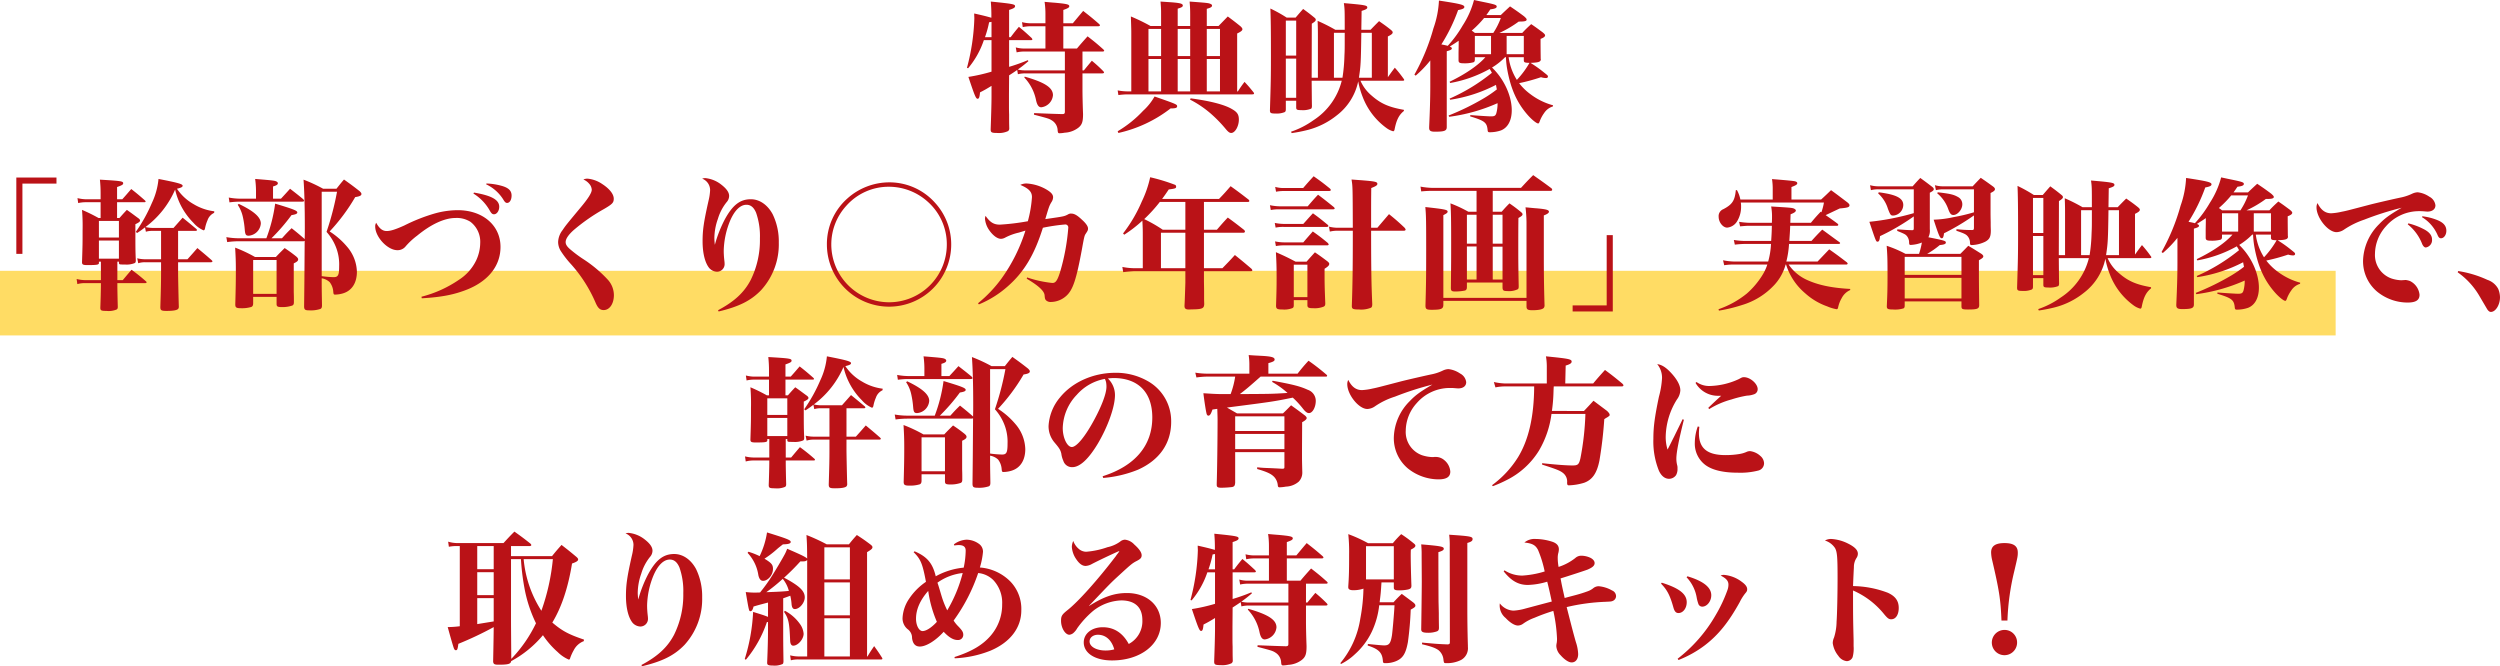 <svg xmlns="http://www.w3.org/2000/svg" width="704.68" height="187.8" viewBox="0 0 704.68 187.8">
  <g id="sec6-txt2" transform="translate(-20 -12914.88)">
    <rect id="長方形_297" data-name="長方形 297" width="658.352" height="18.215" transform="translate(20 12991.215)" fill="#ffdc64"/>
    <path id="パス_297" data-name="パス 297" d="M-54.84-19.6v5.32h-11.2a8.483,8.483,0,0,1-2.08-.24,35.882,35.882,0,0,0,3-2.36l-.16-.28a50.586,50.586,0,0,1-5.28,1.88V-22.8h6.16c.24,0,.4-.08.4-.24,0-.08-.08-.16-.2-.36-1.56-1.44-2.04-1.88-3.6-3.16-1.04,1.24-1.36,1.64-2.32,2.92h-.44v-7.68c1.24-.4,1.68-.64,1.68-1.04,0-.56-.52-.68-6.84-1.32a44.935,44.935,0,0,1,.16,4.56c-1.56-.44-2.36-.64-4.84-1.2,0,.6.04,1.04.04,1.32a60.223,60.223,0,0,1-2.08,14l.32.12a24.326,24.326,0,0,0,4.44-7.92h2.16v8.88a49.039,49.039,0,0,1-6.52,1.48c1.8,5.36,2.12,6.16,2.6,6.16.4,0,.56-.44.68-1.8,1.24-.64,1.68-.88,3.24-1.84v3.04c0,2.04-.12,5.92-.24,9.2,0,.88.24,1.04,1.88,1.04a6.015,6.015,0,0,0,3-.52A.89.89,0,0,0-70.52,2c-.04-1.64-.04-1.8-.04-3.84-.04-1.04-.04-1.92-.04-1.92V-7.44l.04-5.44c1.12-.72,1.48-.96,2.28-1.52l.2,1.2a8.628,8.628,0,0,1,2.04-.24h11.2v10.8c0,.52-.16.68-.76.68-2.76-.08-2.84-.08-7.92-.28l-.04.44C-59.6-.76-59.28-.68-58.48-.16a3.384,3.384,0,0,1,1.6,2.84c.08.64.16.76.56.76a8.912,8.912,0,0,0,1.44-.16,6.851,6.851,0,0,0,3.84-1.4C-50,1.04-49.72.2-49.72-1.96c-.12-3.4-.16-5.4-.16-6.96v-4.52h5.64c.24,0,.44-.12.44-.24a.823.823,0,0,0-.2-.36A38.473,38.473,0,0,0-47.24-17c-.96,1.16-1.28,1.52-2.24,2.72h-.4V-19.6h5.76c.2,0,.36-.12.36-.24,0-.08-.08-.16-.2-.32-1.88-1.68-2.48-2.16-4.48-3.72-1.32,1.48-1.72,1.92-3,3.44h-3.84v-6.28h9.84c.28,0,.48-.08.48-.28q0-.12-.24-.36c-1.88-1.64-2.48-2.12-4.48-3.68C-51-29.48-51-29.48-52.6-27.56h-2.68v-3.76c1.28-.44,1.68-.68,1.68-1.04,0-.52-.64-.68-4.16-1-.6-.04-1.56-.12-2.8-.24a23.093,23.093,0,0,1,.24,3.48v2.56h-4.24a10.111,10.111,0,0,1-2.36-.32l.2,1.4a10.5,10.5,0,0,1,2.16-.24h4.24v6.28h-5.92a8.527,8.527,0,0,1-2.44-.32l.24,1.4a10.293,10.293,0,0,1,2.2-.24Zm-20.68-4.04h-1.84a29.025,29.025,0,0,0,1.16-4.2l.68-.12Zm9.24,11.36a12.979,12.979,0,0,1,3.32,6.44c.32,1.4.76,1.96,1.48,1.96a3.749,3.749,0,0,0,3.28-3.4c0-2.12-2.24-3.6-7.96-5.24Zm60,3.92V-24.68c1.08-.52,1.48-.84,1.48-1.2,0-.24-.16-.48-.6-.88-1.44-1.16-1.92-1.52-3.52-2.72l-2.6,2.68h-3.32v-4.84c1.08-.28,1.48-.52,1.48-.92q0-.3-.48-.48c-.56-.24-.96-.28-5.84-.64.12,1.52.16,2.2.16,3.64v3.24h-3.52v-4.88c1.08-.32,1.44-.52,1.44-.88,0-.52-.68-.72-3.28-.92-.64-.04-1.76-.12-3-.2.12,1.44.16,2.12.16,3.2v3.68h-3a53.821,53.821,0,0,0-5.52-2.68c.12,3.52.12,3.96.12,4.76V-8.36h-1.04a14.72,14.72,0,0,1-2.8-.28l.2,1.32a20.14,20.14,0,0,1,2.68-.2H-2.04c.36,0,.52-.08.52-.24a.65.65,0,0,0-.16-.36C-2.72-9.4-3.04-9.8-4.2-11.04c-.88,1.16-1.12,1.52-1.88,2.68Zm-4.84,0h-3.72v-9.12h3.72Zm0-9.96h-3.72v-7.64h3.72Zm-8.4,9.96h-3.52v-9.12h3.52Zm0-9.96h-3.52v-7.64h3.52Zm-8.2,9.96h-3.56v-9.12h3.56Zm0-9.96h-3.56v-7.64h3.56ZM-39.76,3.36A37.237,37.237,0,0,0-25.04-3.56h.12c1.28,0,1.72-.16,1.72-.6,0-.52-.16-.6-6.36-2.76a16.042,16.042,0,0,1-3.2,4,32.531,32.531,0,0,1-7.2,5.8Zm20.2-9.4a29.024,29.024,0,0,1,6,4.08A37.546,37.546,0,0,1-9.6,2.12c.76.92,1.16,1.24,1.64,1.24C-6.88,3.36-5.8,1.48-5.8-.4c0-1.4-.44-2.12-1.92-2.96C-9.76-4.6-13.92-5.68-19.4-6.4ZM21.4-25.72a48.79,48.79,0,0,0-5-2.52c.08,2.16.08,3.16.08,4.4V-12.2H14.72l.04-15.24c.88-.56,1.12-.8,1.12-1.12,0-.2-.12-.4-.44-.64-1.32-1.08-1.76-1.4-3.12-2.4-.92,1.04-1.2,1.36-2.12,2.44H7.68a40.957,40.957,0,0,0-4.6-2.56c.12,2.72.16,6.2.16,13.24,0,6.32-.04,7.6-.28,15.44,0,.8.24.92,1.6.92a5.856,5.856,0,0,0,2.56-.4c.24-.16.32-.36.32-.84V-5.72h2.92v1.84c0,.68.2.8,1.4.8a6.149,6.149,0,0,0,2.8-.4c.16-.12.24-.36.24-.8-.04-1.24-.04-3.6-.08-7.08H23.2A18.611,18.611,0,0,1,15.24-.24,23.88,23.88,0,0,1,8.92,3l.16.4a40.866,40.866,0,0,0,4.64-.92A21.708,21.708,0,0,0,21.8-1.6a16.167,16.167,0,0,0,6.04-9.6,23.827,23.827,0,0,0,1.28,4.44A19.314,19.314,0,0,0,35.8,1.96a5.673,5.673,0,0,0,1.88.92c.2,0,.32-.16.4-.44.52-2.72,1.24-4.16,2.64-5.28v-.32c-4.28-.76-6.52-1.76-9.08-4a11.414,11.414,0,0,1-3.16-4.2H40.4c.24,0,.4-.08.4-.2a.489.489,0,0,0-.16-.36,33.83,33.83,0,0,0-2.48-3.12c-.88,1.16-1,1.32-1.96,2.68V-23.84c1.04-.52,1.36-.8,1.36-1.16,0-.2-.12-.36-.48-.68-1.4-1.12-1.88-1.44-3.36-2.48-1.04,1.04-1.36,1.36-2.4,2.44h-2.6l.08-5.32c1.24-.4,1.6-.6,1.6-.96,0-.6-.56-.72-6.6-1.24.24,1.84.24,1.84.24,7.52ZM28.04-12.2c.52-3.44.56-4.16.68-12.68h2.96V-12.2ZM21-12.2V-24.88h3.04c0,4.84,0,4.84-.08,6.44a46.756,46.756,0,0,1-.56,6.24ZM10.36-18.44H7.44v-9.88h2.92Zm0,.84V-6.56H7.44V-17.6Zm57.28-7.24a30.4,30.4,0,0,0,5.44-3.2h.28c1.44,0,1.96-.16,1.96-.56,0-.24-.2-.44-.72-.92-1.72-1.28-2.24-1.64-3.96-2.8-1.12,1.04-1.48,1.36-2.6,2.44H63.96c.48-.64.6-.84,1.12-1.6,1.28-.16,1.8-.36,1.8-.8s-.48-.6-3.56-1.24c-.6-.12-1.56-.32-2.84-.6a24.589,24.589,0,0,1-3.2,7.2,32.56,32.56,0,0,1-4.2,5.72c-.72-.2-1-.24-1.8-.4A48.321,48.321,0,0,0,56-31.28c1.32-.24,1.76-.48,1.76-.88,0-.6-1.12-.88-7.16-1.8a27.183,27.183,0,0,1-1.56,7.84,58.344,58.344,0,0,1-5.36,13.04l.36.28a31.623,31.623,0,0,0,4.12-4.28v6.92c0,3.92-.12,7.36-.32,11.84v.24c0,.8.4,1.08,1.6,1.08,2.72,0,3.36-.24,3.36-1.32V-19.68c1.04-.28,1.44-.48,1.44-.8,0-.2-.2-.36-.6-.52,1.2-.76,1.6-1,2.52-1.64v1.04l-.04,2.28v2.2c0,.64.32.84,1.4.84a9.563,9.563,0,0,0,2.8-.28c.28-.12.36-.28.4-.68V-18h2.96c-1.92,2.24-5.64,4.8-10.08,6.92l.16.36a35.4,35.4,0,0,0,11.12-3.96,7.642,7.642,0,0,1,.64,1.08A52,52,0,0,1,53.6-6.32l.16.32a41.3,41.3,0,0,0,12.92-4.2c.08.52.12.72.24,1.28a34.18,34.18,0,0,1-3.56,2.44A70.8,70.8,0,0,1,53.32-1.56l.16.36A49.125,49.125,0,0,0,67.12-5.04a10.26,10.26,0,0,1-.36,2.88c-.24.68-.52.84-1.52.84-.64,0-3.8-.2-5.8-.36l-.04.36C63.48-.08,64.12.4,64.32,2.56c.04.48.16.6.6.6a9.686,9.686,0,0,0,3.16-.52c1.92-.76,3.04-2.8,3.04-5.68,0-4.12-2.24-8.88-5.56-12.04A18.7,18.7,0,0,0,69.24-18h.24a25.335,25.335,0,0,0,.4,3.64c1,5.4,2.76,9.28,5.76,12.68C76.8-.36,78.12.68,78.56.68c.16,0,.28-.16.4-.48a9.483,9.483,0,0,1,1.28-2.44,4.522,4.522,0,0,1,2.48-1.88l.04-.32A18.53,18.53,0,0,1,76.4-7.56a15.761,15.761,0,0,1-3.2-3.12,51.132,51.132,0,0,0,6.16-1.68,4.923,4.923,0,0,0,1.44.24c.28,0,.52-.16.52-.4,0-.32-.04-.32-1.44-1.44A36.055,36.055,0,0,0,76.4-16.4c2.28-.08,2.92-.28,2.92-1.04a.414.414,0,0,1-.04-.16c-.04-3.44-.04-3.8-.04-4.52v-1.04c.88-.32,1.28-.64,1.28-1,0-.2-.2-.44-.68-.84-1.36-1-1.76-1.32-3.24-2.32-1.12,1.04-1.48,1.36-2.52,2.48ZM74.52-18v.8c0,.68.2.76,1.6.8a25.188,25.188,0,0,1-3.56,4.8A15.9,15.9,0,0,1,70.24-18ZM68.04-29.04a20.7,20.7,0,0,1-2.12,4.2h-5.2a9.565,9.565,0,0,0-.88-.64,28.885,28.885,0,0,0,3.48-3.56ZM69.68-24h4.84v5.16H69.68Zm-4.4,5.16H60.72V-24h4.56ZM-339.08,15.92H-350.4V37.44h1.72V17.64h9.6Zm17.16,23.72h.44v.44c.12.36.16.36,1.68.36a6.076,6.076,0,0,0,2.76-.4c.24-.12.32-.32.32-.76-.12-2.96-.12-2.96-.12-10.2,1-.48,1.32-.72,1.32-1.04,0-.2-.16-.44-.64-.76-1.36-1-1.76-1.32-3.08-2.24-.92.96-1.2,1.28-2.08,2.28H-322V22.88h7.72c.2,0,.32-.08.32-.2,0-.08-.04-.16-.2-.32-1.64-1.44-2.16-1.88-3.84-3.2-1.08,1.24-1.4,1.64-2.52,2.88H-322V18.6c1.36-.48,1.72-.68,1.72-1.04,0-.6-.48-.68-6.56-1.04a35.453,35.453,0,0,1,.2,4.04v1.48H-331a10.41,10.41,0,0,1-2.16-.32l.2,1.4a9.622,9.622,0,0,1,1.96-.24h4.36v4.44h-.6a45.368,45.368,0,0,0-4.64-2.28,57.271,57.271,0,0,1,.16,5.88c0,3.72,0,3.84-.16,8.84,0,.68.24.84,1.48.84,2.64,0,3.16-.08,3.28-.48v-.48h.56v5.2h-4.48a10.4,10.4,0,0,1-2.36-.32l.2,1.44a8.009,8.009,0,0,1,2.16-.28h4.48v.72c0,1.08-.08,4.24-.16,6.2,0,.8.24.92,1.76.92a5.816,5.816,0,0,0,2.84-.4c.24-.16.32-.36.32-.76-.04-1.32-.12-4.72-.12-6.08v-.6h7.88c.2,0,.36-.08.36-.2a.415.415,0,0,0-.2-.32,51.156,51.156,0,0,0-4.04-3.24c-1.08,1.24-1.4,1.64-2.48,2.92h-1.52Zm-5.2-6.8V28.16h5.64v4.68Zm5.64.84V38.8h-5.64V33.68Zm16.68-2.72h4.88c.28,0,.44-.08.44-.24a.583.583,0,0,0-.2-.32c-1.68-1.4-2.2-1.84-3.84-3.16l-2.56,2.88h-6.08a9.668,9.668,0,0,1-1.84-.24,25.961,25.961,0,0,0,8.36-10.56,19.381,19.381,0,0,0,5.2,9.4,7.891,7.891,0,0,0,2.8,2.08c.24,0,.36-.2.44-.6a10.565,10.565,0,0,1,.68-2.2,3.565,3.565,0,0,1,1.88-2.12l.04-.44a14.7,14.7,0,0,1-5.8-2,13.773,13.773,0,0,1-4.72-4.36c1.16-.28,1.6-.48,1.6-.84,0-.48-1.24-.84-6.8-1.92a20.162,20.162,0,0,1-1.88,6.8,43.7,43.7,0,0,1-4.52,8.12l.36.32a26.724,26.724,0,0,0,2.24-1.6l.24,1.24a5.766,5.766,0,0,1,1.72-.24h2.56v8H-314a9.427,9.427,0,0,1-2.32-.28l.28,1.4a6.039,6.039,0,0,1,2-.28h4.44v2.8c0,2.68-.04,4.72-.2,9.8v.04c0,.92.28,1.08,1.76,1.08,1.92,0,2.96-.2,3.28-.6a1.058,1.058,0,0,0,.16-.72c-.08-2.68-.2-8.36-.2-9.6V39.8h9.24c.28,0,.44-.12.44-.24s-.08-.2-.24-.36c-1.72-1.52-2.28-1.96-4-3.4-1.36,1.56-1.36,1.56-2.8,3.16h-2.64Zm26.76-9.08V18.44c.96-.28,1.36-.52,1.36-.92a.538.538,0,0,0-.2-.36c-.52-.36-.76-.4-6.2-.84a26.517,26.517,0,0,1,.24,3.24v2.32h-4.24a17.488,17.488,0,0,1-3.44-.32l.2,1.36a24.151,24.151,0,0,1,3.24-.2h17.2c.4,0,.6-.08.6-.28a1.136,1.136,0,0,0-.24-.4c-1.6-1.32-2.12-1.72-3.72-2.96-1.08,1.2-1.44,1.6-2.56,2.8Zm-.44,11.16a53,53,0,0,0,5.64-6.52c1.24-.2,1.64-.4,1.64-.76,0-.52-1.2-.96-6.24-2.48a43.947,43.947,0,0,1-2.48,9.76h-7.84a20.391,20.391,0,0,1-3.44-.32l.24,1.4a24.157,24.157,0,0,1,3.36-.24h18.04a.719.719,0,0,0,.44-.12c-.08,11.68-.08,11.68-.16,18.4,0,1,.24,1.2,1.44,1.2a8.584,8.584,0,0,0,3.16-.4c.32-.16.44-.44.44-1-.08-4.88-.08-4.92-.08-6.64v-1a4.4,4.4,0,0,1,2.24,1.08,4.942,4.942,0,0,1,1,2.48c.08.96.12,1.04.6,1.04a8.165,8.165,0,0,0,2.2-.36c2.48-.76,3.88-2.96,3.88-6.08a11.275,11.275,0,0,0-2.72-7,21.641,21.641,0,0,0-4.96-4.36,53.163,53.163,0,0,0,7.2-9.68c1.28-.2,1.76-.44,1.76-.88,0-.24-.16-.44-.52-.8-1.84-1.44-2.44-1.88-4.4-3.28-.92,1.08-1.2,1.44-2.12,2.6h-3.76a43.349,43.349,0,0,0-5.52-2.56c.24,3.48.36,7.64.36,13.44,0,1.64,0,1.64-.04,3.36l-.08-.12c-1.52-1.32-2-1.72-3.6-3-1.24,1.2-1.6,1.6-2.72,2.84Zm14.16-13.12H-260a80.1,80.1,0,0,1-2.96,11.32,14.218,14.218,0,0,1,2.84,4.8,13.276,13.276,0,0,1,.72,4.84c0,2.56-.28,3.12-1.56,3.12a28.86,28.86,0,0,1-3.36-.28ZM-288,23.6a9.824,9.824,0,0,1,1.44,3.36,25.128,25.128,0,0,1,.56,3.76c.12,1.32.32,1.6,1.12,1.6a3.728,3.728,0,0,0,3.4-3.44c0-1.76-1.92-3.48-6.2-5.52Zm4.36,25.96h6.6v1.96c0,.76.24.92,1.56.92A8.516,8.516,0,0,0-272.6,52c.32-.16.44-.4.44-.96,0-1.52,0-1.52-.04-2.88V40.12c.92-.44,1.24-.72,1.24-1.12,0-.28-.16-.48-.56-.84-1.32-1.04-1.76-1.36-3.24-2.36-1.04,1.04-1.4,1.36-2.48,2.52h-5.88a39.8,39.8,0,0,0-5.6-2.64c.16,2.76.2,3.96.2,6.4,0,3-.04,5.24-.16,9.6,0,.88.28,1.08,1.6,1.08a9.231,9.231,0,0,0,2.92-.36c.36-.16.52-.44.52-1.08Zm0-10.4h6.6v9.56h-6.6Zm47.52,10.8c5.64-.32,9.24-1.04,12.92-2.52,5.96-2.44,9.28-6.72,9.28-11.96,0-6.08-5-10.36-12.08-10.36a24.559,24.559,0,0,0-6.56.96,49.811,49.811,0,0,0-8.48,3.36C-243.52,30.56-244.92,31-246,31c-1.2,0-2.08-.72-2.96-2.32a1.78,1.78,0,0,0-.28,1.04c0,2.96,3.48,6.68,6.24,6.68a2.865,2.865,0,0,0,2.2-.92,20.5,20.5,0,0,1,3.36-3.16c4-3.28,7.76-5,10.88-5a7.211,7.211,0,0,1,4.16,1.08,7.07,7.07,0,0,1,2.76,5.96,11.819,11.819,0,0,1-1.16,4.96,13.409,13.409,0,0,1-4.8,5.4,33.211,33.211,0,0,1-10.6,4.8Zm14.56-29.52a13.251,13.251,0,0,1,4.68,4.92c.4.68.68.92,1.12.92.8,0,1.48-.96,1.48-2.12,0-1.96-2.16-3.16-7.12-4Zm3.6-2.6a11.41,11.41,0,0,1,4.92,4.44c.36.6.64.8.96.8.76,0,1.28-.88,1.28-2.08,0-1.36-.84-2.2-2.88-2.76a18.182,18.182,0,0,0-4.2-.64Zm27.4-1.36a4.309,4.309,0,0,1,1.6,1.16,2.752,2.752,0,0,1,.76,1.72c0,.88-1.04,2.52-3.2,5.08-4.12,4.96-4.12,4.96-5.04,6.32a5.817,5.817,0,0,0-1.24,3.32,4.916,4.916,0,0,0,.68,2.44,27.471,27.471,0,0,0,3,3.88,39.6,39.6,0,0,1,6.84,10.72c.68,1.6,1.28,2.16,2.32,2.16,1.68,0,2.88-1.8,2.88-4.24a6.523,6.523,0,0,0-1.64-4.24,35.861,35.861,0,0,0-6.8-5.76,35.276,35.276,0,0,1-3.92-2.92c-.88-.76-1.24-1.36-1.24-2,0-.92.8-2.08,2.28-3.4a53,53,0,0,1,8.52-5.92c2.4-1.4,2.76-1.8,2.76-2.92,0-1.28-1.2-2.8-3.24-4.12a8.737,8.737,0,0,0-4.12-1.52A2.681,2.681,0,0,0-190.56,16.48Zm38.12,37.2c5.84-1.4,9.12-3.08,11.96-6a19.139,19.139,0,0,0,5-13.4,17.541,17.541,0,0,0-1.72-8c-1.44-2.68-3.72-4.24-6.16-4.24-3.04,0-5.16,1.64-7.4,5.8a35.9,35.9,0,0,0-2.72,6.96h-.04c-.08-.92-.12-1.32-.12-1.84a16.527,16.527,0,0,1,1-5.4,13.75,13.75,0,0,1,2.44-4.68,2.669,2.669,0,0,0,.72-1.76c0-1-.68-2-2.16-3.16a8.676,8.676,0,0,0-4.6-1.88,2.72,2.72,0,0,0-.84.16,3.457,3.457,0,0,1,2.24,3.24,15.147,15.147,0,0,1-.44,2.96c-1.36,6.04-1.68,8.28-1.68,11.44,0,3.36.68,6.08,1.88,7.56a3.092,3.092,0,0,0,2.16,1.04,2.158,2.158,0,0,0,2.16-2.36c0-.28-.04-.56-.12-1.28-.08-.84-.12-1.56-.12-2.28A23.359,23.359,0,0,1-149.16,28c1.24-2.84,2.84-4.4,4.56-4.4,1.2,0,2.08.72,2.72,2.24a19.983,19.983,0,0,1,1.08,7.24,25.34,25.34,0,0,1-2.6,11.72c-1.84,3.52-4.6,6.08-9.2,8.52Zm48.04-36.4a17.723,17.723,0,0,0-11.72,4.52,17.159,17.159,0,0,0-5.8,13A17.541,17.541,0,0,0-104.4,52.32,17.515,17.515,0,0,0-86.88,34.8,17.33,17.33,0,0,0-91.4,23.08,17.236,17.236,0,0,0-104.4,17.28Zm0,1.24a16.355,16.355,0,0,1,10.88,4.2,16,16,0,0,1,5.4,12.08A16.269,16.269,0,0,1-104.4,51.08,16.32,16.32,0,0,1-120.68,34.8a16.115,16.115,0,0,1,4.2-10.88A15.942,15.942,0,0,1-104.4,18.52Zm25.32,33.16A28.488,28.488,0,0,0-71,46.64c4.64-4.04,7.56-8.92,9.96-16.56a52.819,52.819,0,0,1,6.2-.92.837.837,0,0,1,.96.92,60.219,60.219,0,0,1-2.36,12.64c-.76,2.32-1.24,2.92-2.12,2.92a31.973,31.973,0,0,1-7.12-1.56l-.12.36c3.32,1.96,4.92,3.44,5.04,4.64.08.92.12,1.12.4,1.44A1.851,1.851,0,0,0-58.8,51a6.6,6.6,0,0,0,4.4-1.76c1.84-1.68,2.8-4.64,4.36-13.08.64-3.56.72-3.88,1.08-4.4.56-.84.64-1,.64-1.48,0-.6-.56-1.44-1.72-2.48-1.36-1.28-2.16-1.72-3.04-1.72a1.471,1.471,0,0,0-.88.24c-1.08.56-1.08.56-6.4,1.32,1-3.36,1.08-3.68,1.72-4.76a2.639,2.639,0,0,0,.48-1.4c0-.76-.56-1.4-1.84-2.16a12.564,12.564,0,0,0-5.6-1.72,3.84,3.84,0,0,0-1.8.4c2.36,1,3.28,1.92,3.28,3.44a33.935,33.935,0,0,1-1.16,6.8,65.375,65.375,0,0,1-7.88.96c-1.72,0-2.76-.64-4.04-2.48a2.729,2.729,0,0,0-.16.8,6.5,6.5,0,0,0,1.08,3.08c1.04,1.56,2.36,2.6,3.44,2.6a2.683,2.683,0,0,0,1.2-.36,15.733,15.733,0,0,1,3.84-1.4c.64-.2.8-.24,1.84-.56a47.2,47.2,0,0,1-6.72,13.48,37.137,37.137,0,0,1-6.64,7ZM-15.64,22.8h12.4c.24,0,.4-.12.4-.28a.823.823,0,0,0-.2-.36c-2.12-1.64-2.8-2.16-5.08-3.8-1.36,1.56-1.8,2.08-3.28,3.6H-27.44c.8-1.08,1.04-1.44,1.88-2.68,1.88-.24,2.08-.32,2.08-.8a.623.623,0,0,0-.24-.48,52.765,52.765,0,0,0-7.08-2.16,30.329,30.329,0,0,1-2.36,6.84,40.48,40.48,0,0,1-5.28,9l.32.36A35.333,35.333,0,0,0-33,28.08c.12,2.28.12,2.6.12,4.68v8.72h-2.28a17.641,17.641,0,0,1-3.48-.36l.24,1.48c.72-.12,2.76-.28,3.24-.28h14.28V45.6c-.16,4.92-.16,4.92-.24,6.4v.16c0,.68.36.96,1.2.96h.16c.72-.04,1.2-.04,1.36-.04,2.36-.08,2.8-.32,2.84-1.52-.04-1.16-.04-1.16-.04-2.56,0-1.6,0-1.6-.04-3.72V42.32h13.2c.28,0,.44-.08.44-.24,0-.12-.08-.24-.24-.44-1.96-1.68-2.6-2.2-4.68-3.88-1.48,1.64-1.96,2.12-3.52,3.72h-5.2v-10h11.2a.387.387,0,0,0,.36-.36,1.163,1.163,0,0,0-.2-.4c-2-1.56-2.6-2.04-4.64-3.52-1.36,1.44-1.76,1.92-3.08,3.44h-3.64Zm-5.24,0v7.84h-6.36a40.214,40.214,0,0,0-5.24-3,42.13,42.13,0,0,0,4.4-4.84Zm0,8.68v10h-6.88v-10Zm52.36-1.4V26.92c0-4.32,0-4.32.04-8.04,1.24-.48,1.72-.76,1.72-1.16,0-.68-.68-.76-7.28-1.24.32,1.96.32,1.96.36,13.6H22.2a10.047,10.047,0,0,1-2.6-.32l.24,1.4a9.277,9.277,0,0,1,2.36-.24h4.12v1.2c0,9.28-.08,14.28-.28,20,0,.84.32,1,2.08,1a7.212,7.212,0,0,0,3.36-.52c.24-.2.32-.44.32-1.04-.24-5.48-.32-9.92-.32-20.64h9.2c.32,0,.52-.12.52-.32,0-.12-.08-.24-.24-.48a58.147,58.147,0,0,0-4.44-3.88c-1.44,1.68-1.88,2.2-3.28,3.84ZM4.68,19.92A11.614,11.614,0,0,1,7,19.72H19.64c.28,0,.48-.12.48-.28,0-.12-.08-.24-.28-.44-1.92-1.56-2.52-2-4.56-3.44-1.28,1.4-1.68,1.84-2.96,3.32H7a8.636,8.636,0,0,1-2.56-.32ZM3.2,25.08a11.822,11.822,0,0,1,2.44-.2H20.72q.48,0,.48-.24c0-.12-.08-.24-.24-.4-1.88-1.52-2.48-2-4.44-3.48-1.32,1.4-1.68,1.84-2.92,3.28H5.88a15.156,15.156,0,0,1-2.92-.32Zm1.36,4.96a9.971,9.971,0,0,1,2.36-.2H19c.28,0,.44-.12.44-.24a.541.541,0,0,0-.2-.36c-1.76-1.44-2.28-1.88-4.16-3.24-1.2,1.28-1.56,1.72-2.72,3H7a14.124,14.124,0,0,1-2.68-.28Zm.08,5.2A11.515,11.515,0,0,1,7,35.04H19.08c.28,0,.44-.12.44-.28,0-.04-.12-.2-.2-.36-1.8-1.48-2.36-1.92-4.28-3.28-1.16,1.32-1.52,1.72-2.68,3.08H7a12.545,12.545,0,0,1-2.6-.28ZM9.68,50.48h3.84v1.48c.04.64.36.8,1.72.8a6.715,6.715,0,0,0,2.84-.44c.36-.16.48-.4.48-.92-.2-5.16-.2-5.56-.2-9.76,1-.64,1.32-.96,1.32-1.4,0-.16-.12-.36-.44-.64-1.48-1.12-1.96-1.48-3.6-2.6-1.04,1.16-1.36,1.48-2.36,2.64H10.2c-2.36-1.24-3.12-1.6-5.56-2.68.16,2.84.2,4.32.2,7.12,0,2.88-.04,4.24-.16,8.04.04.84.36,1,1.84,1a6.283,6.283,0,0,0,2.8-.4c.28-.16.36-.36.36-.84Zm0-10h3.84v9.16H9.68Zm58.84,5.04v1.44c.04.8.28.96,1.32.96a5.6,5.6,0,0,0,3-.52c.2-.2.24-.36.24-.84-.12-6.4-.12-7.08-.12-11.6,0-1.64,0-4.44.04-7.64.88-.48,1.16-.72,1.16-1.04,0-.2-.12-.36-.4-.6-1.36-1.12-1.8-1.44-3.28-2.48-1,1-1.28,1.32-2.2,2.36H65.76V19.68H82.12c.2,0,.4-.12.4-.28a.683.683,0,0,0-.2-.44c-2.24-1.68-2.96-2.16-5.16-3.72-1.56,1.56-2,2.04-3.44,3.6H48.96a20.251,20.251,0,0,1-3.56-.36l.2,1.36a28.239,28.239,0,0,1,3.36-.16H61.2v5.88H58.88a36.534,36.534,0,0,0-5.04-2.36c.16,2.36.2,4.52.2,11.08,0,4.52,0,5.84-.08,12.76,0,.8.24,1,1.16,1A13.311,13.311,0,0,0,58,47.76c.36-.2.48-.44.48-1V45.52Zm0-.84H65.76V35.4h2.76Zm0-10.12H65.76V26.4h2.76ZM61.2,44.68H58.48V35.36H61.2Zm0-10.12H58.48V26.4H61.2ZM51.84,50.68H75.28v1.56c0,.88.36,1.08,1.64,1.08,1.84,0,2.96-.24,3.28-.72a1.189,1.189,0,0,0,.16-.76c-.16-5.68-.2-8.32-.2-15.12V26.6c.96-.36,1.44-.68,1.44-1.04,0-.52-.8-.72-3.44-.96-.72-.04-1.76-.16-3.16-.28a38.918,38.918,0,0,1,.28,4.2V49.84H51.84V26.52c.96-.48,1.2-.68,1.2-1,0-.52-.84-.68-6.28-1.28.2,2.28.24,3.28.24,11.96,0,7.72-.04,10.2-.2,15.72V52c0,1,.28,1.2,1.72,1.2,2.68,0,3.28-.24,3.32-1.32Zm36.44,3H99.6V32.16H97.88v19.8h-9.6Zm56.16-24.16c-.04,1.76-.08,2.64-.2,4.28H136.8a20.637,20.637,0,0,1-3.08-.28l.28,1.32a26.229,26.229,0,0,1,2.8-.2h7.4a22.567,22.567,0,0,1-.8,4.96h-9.48a17.013,17.013,0,0,1-3.24-.36l.32,1.4a18.227,18.227,0,0,1,2.92-.2h9.24a13.194,13.194,0,0,1-1.52,3.2,22.9,22.9,0,0,1-4.28,5,26.1,26.1,0,0,1-7.96,4.4l.12.4a43.546,43.546,0,0,0,6.44-1.56,20.362,20.362,0,0,0,9.32-5.84,13.814,13.814,0,0,0,3.04-5.6h.12a17.359,17.359,0,0,0,5.36,8.08,18.354,18.354,0,0,0,6.24,3.72,12,12,0,0,0,2.64.8c.24,0,.36-.16.44-.52a8.45,8.45,0,0,1,1-2.6,4.923,4.923,0,0,1,2.4-2.28v-.32c-5.2-.28-9.08-1.08-12.4-2.64a12.446,12.446,0,0,1-4.96-4.24h16.32a.309.309,0,0,0,.32-.28c0-.08-.08-.16-.2-.32-2.2-1.68-2.88-2.2-5-3.68-1.56,1.64-1.56,1.64-3.28,3.44h-8.8a27.021,27.021,0,0,0,.76-4.96h14c.24,0,.4-.12.4-.24,0-.08-.08-.16-.16-.24-1.84-1.32-3.44-2.52-4.88-3.56-1.36,1.36-1.76,1.8-3.04,3.2h-6.24c.12-1.8.2-2.76.24-4.28h13.24c.16,0,.32-.12.32-.24a.413.413,0,0,0-.16-.32c-1-.76-2.12-1.56-3.4-2.44l3.96-1.88c2.28-.2,2.76-.36,2.76-.92,0-.2-.16-.44-.6-.8-1.96-1.48-2.56-1.96-4.6-3.44-1.16,1.12-1.52,1.48-2.8,2.64h-8.36V18.6c1.28-.48,1.64-.72,1.64-1.08,0-.32-.36-.52-1-.6-1.16-.16-3.6-.36-6.12-.56a18.291,18.291,0,0,1,.2,3v2.76h-9.12a8.869,8.869,0,0,0-.96-2.64h-.32c-.28,2.96-1,4.04-3.52,5.36A2.1,2.1,0,0,0,129.44,27c0,1.52,1.2,3.04,2.4,3.04a3.661,3.661,0,0,0,2.76-1.72A7.769,7.769,0,0,0,135.76,24a5.111,5.111,0,0,0-.08-1.04h23.44a16.477,16.477,0,0,1-.72,2.76l-.2-.16c-1.24,1.32-1.6,1.72-2.76,3.12h-5.8c.04-1.28.04-1.4.08-2.4,1.04-.4,1.48-.72,1.48-1.08,0-.2-.24-.4-.6-.56-.6-.2-1-.24-6.36-.56a15.106,15.106,0,0,1,.24,3.04c0,.28,0,.6-.04,1.56H138a20.583,20.583,0,0,1-2.8-.28l.28,1.28c1.92-.16,2.04-.16,2.52-.16Zm56.96-3.8a51.558,51.558,0,0,1-5.72,1.36,29.357,29.357,0,0,1-5.64.72c1.44,4.44,1.76,5.24,2.28,5.24.36,0,.52-.36.64-1.4a64.428,64.428,0,0,0,8.44-5.04v3.44c0,.56-.12.68-.52.68h-.12a38.85,38.85,0,0,1-4.28-.24l-.04.44c2.24.76,2.68,1,3.12,1.48a2.79,2.79,0,0,1,.72,2c.04.44.12.56.48.56a9.3,9.3,0,0,0,3.92-1c1.16-.68,1.48-1.4,1.48-3.16-.04-1.24-.04-1.36-.04-2.28-.04-1.84-.04-2.24-.04-2.92V20.28c.92-.44,1.24-.72,1.24-1.08,0-.24-.16-.48-.6-.8-1.44-1.04-1.88-1.36-3.4-2.4-.96,1-1.28,1.32-2.28,2.4H192.6a7.885,7.885,0,0,1-2.2-.32l.28,1.4a8.4,8.4,0,0,1,1.92-.24h8.8ZM188.96,20.2c.84-.44,1.12-.68,1.12-1,0-.2-.12-.4-.44-.64-1.44-1.12-1.88-1.44-3.36-2.52-.96,1-1.24,1.32-2.16,2.36h-9.64a8.955,8.955,0,0,1-2.36-.32l.24,1.4a8.206,8.206,0,0,1,2.12-.24h9.96v6.72a70.448,70.448,0,0,1-12.52,2.44c1.88,5.6,1.88,5.6,2.32,5.6.4,0,.6-.44.68-1.56a61.147,61.147,0,0,0,9.52-5.56v3.28c0,.48-.08.6-.44.6h-.16c-1.4-.04-1.84-.08-4.04-.24l-.04.44c2.16.88,2.36,1,2.76,1.48a2.881,2.881,0,0,1,.6,1.88c.04.48.12.6.44.6a9.569,9.569,0,0,0,3.16-.68,20.784,20.784,0,0,1-.8,3.2h-3.8a33.28,33.28,0,0,0-5.32-2.28c.2,2.6.24,4,.24,8.36,0,3.68-.04,5.2-.2,8.68,0,.76.28.92,1.8.92a7.867,7.867,0,0,0,2.92-.32c.24-.16.32-.36.32-.8V50.84h16v1.44c.04.72.24.84,1.88.84,2.56,0,3.12-.2,3.12-1.24-.08-5.72-.08-8.72-.08-9V39.24c1-.56,1.24-.8,1.24-1.12,0-.2-.16-.4-.52-.68-1.6-1-2.08-1.32-3.72-2.28-1.04,1.08-1.04,1.08-2.24,2.28H188.2a23.68,23.68,0,0,0,3.56-2.48c1.28-.12,1.72-.32,1.72-.72,0-.48-.52-.6-4.92-1.48a4.052,4.052,0,0,0,.4-2.28V20.2Zm8.92,23.16h-16V38.28h16Zm0,.84V50h-16V44.2ZM174.4,20.4a9.543,9.543,0,0,1,2.76,4.36c.68,1.72.8,1.88,1.48,1.88a3.043,3.043,0,0,0,2.84-2.96c0-1.96-1.96-2.96-6.92-3.6Zm16.64-.04a10.128,10.128,0,0,1,3.12,4.48c.48,1.28.8,1.64,1.44,1.64,1.2,0,2.52-1.56,2.52-3a2.283,2.283,0,0,0-1.24-2.08c-1.2-.68-2.2-.92-5.68-1.32ZM232,24.28a48.789,48.789,0,0,0-5-2.52c.08,2.16.08,3.16.08,4.4V37.8h-1.76l.04-15.24c.88-.56,1.12-.8,1.12-1.12,0-.2-.12-.4-.44-.64-1.32-1.08-1.76-1.4-3.12-2.4-.92,1.04-1.2,1.36-2.12,2.44h-2.52a40.957,40.957,0,0,0-4.6-2.56c.12,2.72.16,6.2.16,13.24,0,6.32-.04,7.6-.28,15.44,0,.8.24.92,1.6.92a5.856,5.856,0,0,0,2.56-.4c.24-.16.32-.36.32-.84V44.28h2.92v1.84c0,.68.2.8,1.4.8a6.149,6.149,0,0,0,2.8-.4c.16-.12.24-.36.24-.8-.04-1.24-.04-3.6-.08-7.08h8.48a18.611,18.611,0,0,1-7.96,11.12A23.88,23.88,0,0,1,219.52,53l.16.4a40.866,40.866,0,0,0,4.64-.92,21.709,21.709,0,0,0,8.08-4.08,16.167,16.167,0,0,0,6.04-9.6,23.828,23.828,0,0,0,1.28,4.44,19.314,19.314,0,0,0,6.68,8.72,5.672,5.672,0,0,0,1.88.92c.2,0,.32-.16.4-.44.52-2.72,1.24-4.16,2.64-5.28v-.32c-4.28-.76-6.52-1.76-9.08-4a11.414,11.414,0,0,1-3.16-4.2H251c.24,0,.4-.08.4-.2a.489.489,0,0,0-.16-.36,33.831,33.831,0,0,0-2.48-3.12c-.88,1.16-1,1.32-1.96,2.68V26.16c1.04-.52,1.36-.8,1.36-1.16,0-.2-.12-.36-.48-.68-1.4-1.12-1.88-1.44-3.36-2.48-1.04,1.04-1.36,1.36-2.4,2.44h-2.6l.08-5.32c1.24-.4,1.6-.6,1.6-.96,0-.6-.56-.72-6.6-1.24.24,1.84.24,1.84.24,7.52Zm6.64,13.52c.52-3.44.56-4.16.68-12.68h2.96V37.8Zm-7.04,0V25.12h3.04c0,4.84,0,4.84-.08,6.44A46.756,46.756,0,0,1,234,37.8Zm-10.64-6.24h-2.92V21.68h2.92Zm0,.84V43.44h-2.92V32.4Zm57.28-7.24a30.4,30.4,0,0,0,5.44-3.2h.28c1.44,0,1.96-.16,1.96-.56,0-.24-.2-.44-.72-.92-1.72-1.28-2.24-1.64-3.96-2.8-1.12,1.04-1.48,1.36-2.6,2.44h-4.08c.48-.64.6-.84,1.12-1.6,1.28-.16,1.8-.36,1.8-.8s-.48-.6-3.56-1.24c-.6-.12-1.56-.32-2.84-.6a24.589,24.589,0,0,1-3.2,7.2,32.559,32.559,0,0,1-4.2,5.72c-.72-.2-1-.24-1.8-.4a48.321,48.321,0,0,0,4.72-9.68c1.32-.24,1.76-.48,1.76-.88,0-.6-1.12-.88-7.16-1.8a27.183,27.183,0,0,1-1.56,7.84,58.344,58.344,0,0,1-5.36,13.04l.36.28a31.622,31.622,0,0,0,4.12-4.28v6.92c0,3.92-.12,7.36-.32,11.84v.24c0,.8.4,1.08,1.6,1.08,2.72,0,3.36-.24,3.36-1.32V30.32c1.04-.28,1.44-.48,1.44-.8,0-.2-.2-.36-.6-.52,1.2-.76,1.6-1,2.52-1.64V28.4l-.04,2.28v2.2c0,.64.32.84,1.4.84a9.564,9.564,0,0,0,2.8-.28c.28-.12.36-.28.4-.68V32h2.96c-1.92,2.24-5.64,4.8-10.08,6.92l.16.36a35.4,35.4,0,0,0,11.12-3.96,7.639,7.639,0,0,1,.64,1.08,52,52,0,0,1-11.92,7.28l.16.32a41.3,41.3,0,0,0,12.92-4.2c.08.52.12.72.24,1.28a34.187,34.187,0,0,1-3.56,2.44,70.8,70.8,0,0,1-10.04,4.92l.16.36a49.125,49.125,0,0,0,13.64-3.84,10.262,10.262,0,0,1-.36,2.88c-.24.68-.52.84-1.52.84-.64,0-3.8-.2-5.8-.36l-.04.36c4.08,1.24,4.72,1.72,4.92,3.88.04.48.16.6.6.6a9.686,9.686,0,0,0,3.16-.52c1.92-.76,3.04-2.8,3.04-5.68,0-4.12-2.24-8.88-5.56-12.04A18.7,18.7,0,0,0,279.84,32h.24a25.329,25.329,0,0,0,.4,3.64c1,5.4,2.76,9.28,5.76,12.68,1.16,1.32,2.48,2.36,2.92,2.36.16,0,.28-.16.4-.48a9.484,9.484,0,0,1,1.28-2.44,4.522,4.522,0,0,1,2.48-1.88l.04-.32A18.53,18.53,0,0,1,287,42.44a15.761,15.761,0,0,1-3.2-3.12,51.133,51.133,0,0,0,6.16-1.68,4.923,4.923,0,0,0,1.44.24c.28,0,.52-.16.52-.4,0-.32-.04-.32-1.44-1.44A36.051,36.051,0,0,0,287,33.6c2.28-.08,2.92-.28,2.92-1.04a.414.414,0,0,1-.04-.16c-.04-3.44-.04-3.8-.04-4.52V26.84c.88-.32,1.28-.64,1.28-1,0-.2-.2-.44-.68-.84-1.36-1-1.76-1.32-3.24-2.32-1.12,1.04-1.48,1.36-2.52,2.48ZM285.12,32v.8c0,.68.2.76,1.6.8a25.188,25.188,0,0,1-3.56,4.8,15.9,15.9,0,0,1-2.32-6.4Zm-6.48-11.04a20.706,20.706,0,0,1-2.12,4.2h-5.2a9.562,9.562,0,0,0-.88-.64,28.885,28.885,0,0,0,3.48-3.56ZM280.28,26h4.84v5.16h-4.84Zm-4.4,5.16h-4.56V26h4.56Zm45.96,13.72a10.133,10.133,0,0,1-2.8-.52,7.005,7.005,0,0,1-4.6-6.96,11.711,11.711,0,0,1,3.12-7.76,12.334,12.334,0,0,1,9.36-4.24c.48,0,.64,0,1.2.04.48.04.88.08,1.12.08,1.36,0,2.24-.68,2.24-1.76a3.152,3.152,0,0,0-1.72-2.44,7.3,7.3,0,0,0-3.28-1.24,4.09,4.09,0,0,0-1.56.4,13.837,13.837,0,0,1-3.44,1.12c-2.44.52-7.44,1.68-8.76,2.04-6.4,1.68-6.4,1.68-7.64,1.92a16.81,16.81,0,0,1-2.96.44c-1.68,0-2.92-.92-3.88-2.88a2.56,2.56,0,0,0-.28,1.2c0,2.96,3.24,7,5.64,7a3.955,3.955,0,0,0,2.12-.72,23.692,23.692,0,0,1,5.68-2.8,85.382,85.382,0,0,1,10.56-3.36c-3.44,2-4.8,3-6.36,4.64a15.094,15.094,0,0,0-4.52,10.2,11.2,11.2,0,0,0,3.96,8.8,13.61,13.61,0,0,0,8.6,3.08c2.32,0,3.36-.68,3.36-2.2a4.841,4.841,0,0,0-2.72-3.88,6.117,6.117,0,0,0-1.16-.28Zm1.84-15.76a13.11,13.11,0,0,1,4.04,5.48c.28.68.68,1.04,1.04,1.04a2.093,2.093,0,0,0,1.76-2.28c0-1.12-.76-2.08-2.32-2.88a19.076,19.076,0,0,0-4.36-1.64Zm4-2.04a11.006,11.006,0,0,1,4.4,5.04c.28.68.56.92.96.92.84,0,1.52-.96,1.52-2.12,0-1.36-.8-2.32-2.64-3.04a16.368,16.368,0,0,0-4.12-1.04Zm10.08,15.56A21.242,21.242,0,0,1,344,49.52c2,3.4,2,3.4,2.12,3.6.36.48.64.68,1,.68,1.32,0,2.56-2,2.56-4.12a6.318,6.318,0,0,0-.52-2.4,5.369,5.369,0,0,0-3.04-2.52,30.619,30.619,0,0,0-8.24-2.48Zm-471.28,47h.44v.44c.12.36.16.36,1.68.36a6.076,6.076,0,0,0,2.76-.4c.24-.12.32-.32.32-.76-.12-2.96-.12-2.96-.12-10.2,1-.48,1.32-.72,1.32-1.04,0-.2-.16-.44-.64-.76-1.36-1-1.76-1.32-3.08-2.24-.92.96-1.2,1.28-2.08,2.28h-.68V72.88h7.72c.2,0,.32-.08.32-.2,0-.08-.04-.16-.2-.32-1.64-1.44-2.16-1.88-3.84-3.2-1.08,1.24-1.4,1.64-2.52,2.88h-1.48V68.6c1.36-.48,1.72-.68,1.72-1.04,0-.6-.48-.68-6.56-1.04a35.452,35.452,0,0,1,.2,4.04v1.48h-4.36a10.41,10.41,0,0,1-2.16-.32l.2,1.4a9.622,9.622,0,0,1,1.96-.24h4.36v4.44h-.6a45.372,45.372,0,0,0-4.64-2.28,57.277,57.277,0,0,1,.16,5.88c0,3.72,0,3.84-.16,8.84,0,.68.24.84,1.48.84,2.64,0,3.16-.08,3.28-.48v-.48h.56v5.2h-4.48a10.4,10.4,0,0,1-2.36-.32l.2,1.44a8.01,8.01,0,0,1,2.16-.28h4.48v.72c0,1.08-.08,4.24-.16,6.2,0,.8.24.92,1.76.92a5.817,5.817,0,0,0,2.84-.4c.24-.16.32-.36.32-.76-.04-1.32-.12-4.72-.12-6.08v-.6h7.88c.2,0,.36-.08.36-.2a.415.415,0,0,0-.2-.32,51.153,51.153,0,0,0-4.04-3.24c-1.08,1.24-1.4,1.64-2.48,2.92h-1.52Zm-5.2-6.8V78.16h5.64v4.68Zm5.64.84V88.8h-5.64V83.68Zm16.68-2.72h4.88c.28,0,.44-.08.44-.24a.583.583,0,0,0-.2-.32c-1.68-1.4-2.2-1.84-3.84-3.16l-2.56,2.88h-6.08a9.667,9.667,0,0,1-1.84-.24,25.961,25.961,0,0,0,8.36-10.56,19.381,19.381,0,0,0,5.2,9.4,7.891,7.891,0,0,0,2.8,2.08c.24,0,.36-.2.44-.6a10.566,10.566,0,0,1,.68-2.2,3.565,3.565,0,0,1,1.88-2.12l.04-.44a14.7,14.7,0,0,1-5.8-2,13.772,13.772,0,0,1-4.72-4.36c1.16-.28,1.6-.48,1.6-.84,0-.48-1.24-.84-6.8-1.92a20.163,20.163,0,0,1-1.88,6.8,43.7,43.7,0,0,1-4.52,8.12l.36.32a26.723,26.723,0,0,0,2.24-1.6l.24,1.24a5.766,5.766,0,0,1,1.72-.24h2.56v8h-4.4a9.427,9.427,0,0,1-2.32-.28l.28,1.4a6.039,6.039,0,0,1,2-.28h4.44v2.8c0,2.68-.04,4.72-.2,9.8v.04c0,.92.28,1.08,1.76,1.08,1.92,0,2.96-.2,3.28-.6a1.058,1.058,0,0,0,.16-.72c-.08-2.68-.2-8.36-.2-9.6V89.8h9.24c.28,0,.44-.12.44-.24s-.08-.2-.24-.36c-1.72-1.52-2.28-1.96-4-3.4-1.36,1.56-1.36,1.56-2.8,3.16h-2.64Zm26.76-9.08V68.44c.96-.28,1.36-.52,1.36-.92a.539.539,0,0,0-.2-.36c-.52-.36-.76-.4-6.2-.84a26.513,26.513,0,0,1,.24,3.24v2.32h-4.24a17.487,17.487,0,0,1-3.44-.32l.2,1.36a24.151,24.151,0,0,1,3.24-.2h17.2c.4,0,.6-.08.6-.28a1.136,1.136,0,0,0-.24-.4c-1.6-1.32-2.12-1.72-3.72-2.96-1.08,1.2-1.44,1.6-2.56,2.8Zm-.44,11.16a53,53,0,0,0,5.64-6.52c1.24-.2,1.64-.4,1.64-.76,0-.52-1.2-.96-6.24-2.48a43.945,43.945,0,0,1-2.48,9.76h-7.84a20.392,20.392,0,0,1-3.44-.32l.24,1.4a24.158,24.158,0,0,1,3.36-.24h18.04a.719.719,0,0,0,.44-.12c-.08,11.68-.08,11.68-.16,18.4,0,1,.24,1.2,1.44,1.2a8.584,8.584,0,0,0,3.16-.4c.32-.16.44-.44.44-1-.08-4.88-.08-4.92-.08-6.64v-1a4.4,4.4,0,0,1,2.24,1.08,4.942,4.942,0,0,1,1,2.48c.08.96.12,1.04.6,1.04a8.165,8.165,0,0,0,2.2-.36C-67.4,97.8-66,95.6-66,92.48a11.275,11.275,0,0,0-2.72-7,21.641,21.641,0,0,0-4.96-4.36,53.163,53.163,0,0,0,7.2-9.68c1.28-.2,1.76-.44,1.76-.88,0-.24-.16-.44-.52-.8-1.84-1.44-2.44-1.88-4.4-3.28-.92,1.08-1.2,1.44-2.12,2.6h-3.76a43.347,43.347,0,0,0-5.52-2.56c.24,3.48.36,7.64.36,13.44,0,1.64,0,1.64-.04,3.36l-.08-.12c-1.52-1.32-2-1.72-3.6-3-1.24,1.2-1.6,1.6-2.72,2.84Zm14.16-13.12h4.32a80.1,80.1,0,0,1-2.96,11.32,14.218,14.218,0,0,1,2.84,4.8A13.275,13.275,0,0,1-71,90.88c0,2.56-.28,3.12-1.56,3.12a28.86,28.86,0,0,1-3.36-.28ZM-99.6,73.6a9.825,9.825,0,0,1,1.44,3.36,25.129,25.129,0,0,1,.56,3.76c.12,1.32.32,1.6,1.12,1.6a3.728,3.728,0,0,0,3.4-3.44c0-1.76-1.92-3.48-6.2-5.52Zm4.36,25.96h6.6v1.96c0,.76.24.92,1.56.92A8.516,8.516,0,0,0-84.2,102c.32-.16.44-.4.44-.96,0-1.52,0-1.52-.04-2.88V90.12c.92-.44,1.24-.72,1.24-1.12,0-.28-.16-.48-.56-.84-1.32-1.04-1.76-1.36-3.24-2.36-1.04,1.04-1.4,1.36-2.48,2.52h-5.88a39.8,39.8,0,0,0-5.6-2.64c.16,2.76.2,3.96.2,6.4,0,3-.04,5.24-.16,9.6,0,.88.28,1.08,1.6,1.08a9.231,9.231,0,0,0,2.92-.36c.36-.16.52-.44.52-1.08Zm0-10.4h6.6v9.56h-6.6Zm51.2,11.44a33.262,33.262,0,0,0,9.8-2.32c6.08-2.72,9.36-7.44,9.36-13.48a12.931,12.931,0,0,0-6.64-11.52,18.031,18.031,0,0,0-9.08-2.32c-6.2,0-12.08,2.6-15.6,6.92a13.7,13.7,0,0,0-3.24,8.04,7.053,7.053,0,0,0,1.64,4.64c1.4,1.64,1.72,2.16,1.96,3.2a6.984,6.984,0,0,0,.56,2,2.552,2.552,0,0,0,2.52,1.8c2.16,0,4.64-2.32,7.28-6.76,2.84-4.84,4.76-10.32,4.76-13.56a6.493,6.493,0,0,0-2-4.68,15.774,15.774,0,0,1,1.6-.12c6.96,0,10.92,4.04,10.92,11.12,0,7.92-4.88,13.68-14,16.56Zm.48-27.92a4.8,4.8,0,0,1,.32.88,6.743,6.743,0,0,1,.12,1.32c0,1.84-1.24,5.2-3.36,9.16-2.56,4.8-5.04,7.84-6.4,7.84-1.32,0-2.56-2.6-2.56-5.32a14,14,0,0,1,3.96-9.4A13.823,13.823,0,0,1-43.56,72.68Zm34.4,8.08C3.88,79.08,3.88,79.08,9.4,77.96a25.4,25.4,0,0,1,2.84,3.08c.72.92,1.2,1.28,1.72,1.28,1,0,1.92-1.64,1.92-3.48a3.3,3.3,0,0,0-2.24-3.08c-2.08-.96-4.04-1.48-9.92-2.56l-.16.32a24.451,24.451,0,0,1,4.36,3.12c-4.4.28-4.96.28-13.44.32,1.92-1.48,2.44-1.92,5.84-4.92H18.8a.273.273,0,0,0,.28-.28c0-.08-.08-.2-.24-.32a62.379,62.379,0,0,0-5-3.88,47.46,47.46,0,0,0-3.08,3.64H2.52V68.24c1.32-.36,1.76-.6,1.76-1,0-.68-.92-.92-4.08-1.08-.72-.04-1.8-.08-3.24-.2a17.268,17.268,0,0,1,.2,2.56V71.2h-12.2a20.457,20.457,0,0,1-3.04-.28l.32,1.36a22.8,22.8,0,0,1,2.72-.24h8.2a24.18,24.18,0,0,1-1.28,4.92H-10.6c-1.52,0-2.76-.08-5.2-.24.28,2.32.68,4.88.88,5.68.08.4.28.64.52.64.44,0,.72-.44,1.16-1.72l1.36-.2c.04,1.24.08,2.32.08,3,0,5.24-.12,14.68-.24,18.08v.32c0,.64.28.84,1.32.84a27.433,27.433,0,0,0,3.04-.2c.6-.16.76-.36.84-1.2V93.32H7.04v4.24c0,.36-.12.44-.6.44H6.28c-1.36-.08-1.36-.08-3-.16-2.24-.08-2.24-.08-3.92-.24v.48c2.76.8,3.96,1.36,4.8,2.24a3.988,3.988,0,0,1,1,2.2c.04.6.16.72.56.72a12.183,12.183,0,0,0,1.76-.2,5.809,5.809,0,0,0,3.6-1.4,3.628,3.628,0,0,0,1-2.68C12,95.76,12,95.32,12,95.08v-2.6l.04-7.6c.8-.4,1.28-.84,1.28-1.16,0-.2-.12-.36-.44-.68-1.68-1.28-2.24-1.68-3.96-2.92-.96,1-1.28,1.32-2.28,2.28H-6.32Zm2.32,6.6V83.24H7.04v4.12Zm13.88.84v4.28H-6.84V88.2Zm18-15.24a2.561,2.561,0,0,0-.28,1.2c0,2.96,3.24,7,5.64,7a3.955,3.955,0,0,0,2.12-.72,21.187,21.187,0,0,1,5.68-2.76,85.535,85.535,0,0,1,10.56-3.4c-3.44,2-4.8,3-6.36,4.64a15,15,0,0,0-4.52,10.24,11.121,11.121,0,0,0,3.96,8.76,13.931,13.931,0,0,0,8.6,3.08c2.28,0,3.36-.68,3.36-2.2a4.6,4.6,0,0,0-1.72-3.24,3.678,3.678,0,0,0-2.28-.88h-.48a3.693,3.693,0,0,1-.6.04,10.68,10.68,0,0,1-2.88-.52,6.954,6.954,0,0,1-4.6-6.92,11.732,11.732,0,0,1,3.12-7.8,12.334,12.334,0,0,1,9.36-4.24c.48,0,.64,0,1.2.04.48.04.88.08,1.12.08,1.4,0,2.24-.68,2.24-1.76a3.152,3.152,0,0,0-1.72-2.44,7.3,7.3,0,0,0-3.28-1.24,4.09,4.09,0,0,0-1.56.4,13.287,13.287,0,0,1-3.44,1.12c-2.4.52-7.44,1.68-8.76,2.04-6.44,1.68-6.44,1.68-7.64,1.92a16.809,16.809,0,0,1-2.96.44C27.24,75.84,26,74.92,25.04,72.96Zm61.16,1,.12-5.04c1.24-.36,1.68-.68,1.68-1.12,0-.68-.8-.84-7.24-1.48A17.218,17.218,0,0,1,81,69.48v4.48H69a17.012,17.012,0,0,1-2.92-.4l.44,1.52A12.73,12.73,0,0,1,69,74.8h8.44c-.04,8.52-1.56,15.12-4.6,20.04a28.246,28.246,0,0,1-7.28,7.8l.24.28a37.118,37.118,0,0,0,3.96-1.76,22.43,22.43,0,0,0,9.04-8.28,27.185,27.185,0,0,0,3.52-10.32h9.56a77.506,77.506,0,0,1-1.4,12.48c-.4,1.76-.72,2.04-2.2,2.04-1.76,0-4.52-.2-8.6-.64v.4c4.12,1.32,5,1.68,5.84,2.32a3.063,3.063,0,0,1,1.2,2.8c.04.6.12.72.52.72a16.239,16.239,0,0,0,4.28-.72c2.32-.84,3.6-2.68,4.32-6.28A115.4,115.4,0,0,0,97.2,84.04a6.011,6.011,0,0,1,.68-.44,3.054,3.054,0,0,0,.6-.4.428.428,0,0,0,.24-.36c0-.28-.16-.56-.72-1.12l-3.84-2.88c-1.16,1.28-1.52,1.64-2.68,2.88H82.44a45.757,45.757,0,0,0,.44-5.12c.04-1.2.04-1.2.08-1.8h19.16c.28,0,.48-.12.48-.28s-.08-.28-.32-.52c-2.08-1.72-2.72-2.24-4.88-3.84-1.44,1.6-1.92,2.12-3.32,3.8Zm33.08,10.08c-.44.92-.44.92-2.44,5-.6,1.16-.8,1.64-1.8,3.56a11.8,11.8,0,0,1-.52-3.8,20.422,20.422,0,0,1,3.16-10.32,4.716,4.716,0,0,0,.96-2.56c0-1.28-.72-2.76-2.2-4.48-1.64-1.88-2.96-2.76-4.32-2.92a6.008,6.008,0,0,1,1.36,3.92,24.75,24.75,0,0,1-.88,5.28c-1.2,5.76-1.56,8.48-1.56,11.88a22.09,22.09,0,0,0,1.56,8.96c.68,1.48,1.68,2.28,2.88,2.28a2.428,2.428,0,0,0,1.96-1.04,3.551,3.551,0,0,0,.4-1.88,3.264,3.264,0,0,0-.04-.72,7.484,7.484,0,0,1-.28-2.04c0-1.72.68-5.24,2.12-10.96Zm3.64-10.24a7.272,7.272,0,0,0,6.52,3.64h.72c-.52.44-2.84,2.6-3.64,3.4l.24.36a23.52,23.52,0,0,1,6.28-2.72,31.214,31.214,0,0,1,4.36-1.08,6.484,6.484,0,0,0,2.16-.44,1.494,1.494,0,0,0,.88-1.4c0-1.52-2.12-3.36-3.84-3.36-.48,0-.56.04-1.44.52a20.6,20.6,0,0,1-8.2,1.96,6.189,6.189,0,0,1-3.76-1.12Zm.64,12.28a13.852,13.852,0,0,0-.84,4.6,7.488,7.488,0,0,0,3,6.28c1.96,1.44,5.04,2.16,9.16,2.16a20.321,20.321,0,0,0,5.72-.6,2.12,2.12,0,0,0,1.64-2.08,2.816,2.816,0,0,0-1.04-2.04,5.257,5.257,0,0,0-2.88-1.36,2.419,2.419,0,0,0-.88.16,8.219,8.219,0,0,1-2.32.68,23.649,23.649,0,0,1-3.72.28c-5.2,0-7.52-1.92-7.52-6.2A16.832,16.832,0,0,1,124,86.2Zm-334.52,36.56V119.8h5.28c.24,0,.44-.12.44-.28,0-.12-.08-.24-.28-.44-1.92-1.52-2.52-1.96-4.48-3.36-1.36,1.36-1.76,1.8-3.08,3.24h-12.8a9.3,9.3,0,0,1-2.8-.4l.2,1.44a11.248,11.248,0,0,1,2.52-.2h.56v22.6a29.558,29.558,0,0,1-3.4.24c.76,2.8,1.56,5.56,1.76,6.04.16.36.32.48.52.48.4,0,.52-.24.72-1.8a95.482,95.482,0,0,0,9.96-4.72c0,.8-.04,4.04-.16,9.72.08.72.36.88,1.52.88,2.72,0,3.44-.2,3.56-1a30.534,30.534,0,0,0,8.96-7.32,24.334,24.334,0,0,0,4.16,4.76,10.131,10.131,0,0,0,3.12,2.12c.2,0,.32-.12.4-.44a12.742,12.742,0,0,1,1-2.2,5.283,5.283,0,0,1,2.84-2.56l.04-.44c-4.28-1.44-6.16-2.44-8.92-4.8,2.56-4.2,4.44-9.72,5.56-16.64,1.28-.44,1.72-.76,1.72-1.16,0-.2-.16-.44-.6-.8-1.72-1.44-2.28-1.88-4.08-3.28-1.2,1.36-1.56,1.76-2.68,3.16Zm0,.84h2.8a65.181,65.181,0,0,0,.96,8,38.19,38.19,0,0,0,3.28,10.08,38.413,38.413,0,0,1-6.96,10.04c-.04-3.96-.08-9.88-.08-11Zm11.8,0a60.325,60.325,0,0,1-3.24,14.56,32.345,32.345,0,0,1-5-14.56Zm-16.68-3.68v6.52h-4.64V119.8Zm0,7.36v6.48h-4.64v-6.48Zm0,7.32v6.56c-3.2.52-3.2.52-4.64.76v-7.32Zm41.8,19.2c5.84-1.4,9.12-3.08,11.96-6a19.139,19.139,0,0,0,5-13.4,17.541,17.541,0,0,0-1.72-8c-1.44-2.68-3.72-4.24-6.16-4.24-3.04,0-5.16,1.64-7.4,5.8a35.9,35.9,0,0,0-2.72,6.96h-.04c-.08-.92-.12-1.32-.12-1.84a16.528,16.528,0,0,1,1-5.4,13.75,13.75,0,0,1,2.44-4.68,2.669,2.669,0,0,0,.72-1.76c0-1-.68-2-2.16-3.16a8.676,8.676,0,0,0-4.6-1.88,2.72,2.72,0,0,0-.84.16,3.457,3.457,0,0,1,2.24,3.24,15.147,15.147,0,0,1-.44,2.96c-1.36,6.04-1.68,8.28-1.68,11.44,0,3.36.68,6.08,1.88,7.56a3.092,3.092,0,0,0,2.16,1.04,2.158,2.158,0,0,0,2.16-2.36c0-.28-.04-.56-.12-1.28-.08-.84-.12-1.56-.12-2.28a23.359,23.359,0,0,1,1.84-8.56c1.24-2.84,2.84-4.4,4.56-4.4,1.2,0,2.08.72,2.72,2.24a19.983,19.983,0,0,1,1.08,7.24A25.34,25.34,0,0,1-165,144.8c-1.84,3.52-4.6,6.08-9.2,8.52Zm45.32-29.56c.64,0,.96-.08,1.24-.4v27.2h-2.28a10.106,10.106,0,0,1-2.52-.32l.2,1.4a8.025,8.025,0,0,1,2.24-.24h23.24c.2,0,.32-.08.32-.2a.638.638,0,0,0-.12-.32c-.88-1.4-1.2-1.84-2.2-3.24-.84,1.24-1.12,1.64-1.88,2.92h-.12v-29.4c1.2-.72,1.52-1,1.52-1.4,0-.24-.16-.44-.56-.76-1.6-1.2-2.12-1.56-3.84-2.68-1,1.12-1.28,1.44-2.24,2.64h-6.24a52.663,52.663,0,0,0-5.72-2.64c.16,2.64.16,2.64.2,6.64-.44-.44-1.64-1.04-5.64-2.76a11.059,11.059,0,0,1-.88,1.92c-.56,1.04-2.4,4.16-3.12,5.28a46.362,46.362,0,0,1-3.64,5.12c-1.16.04-1.44.04-1.64.04a23.99,23.99,0,0,1-2.4-.16c.92,5.4.92,5.4,1.32,5.4s.68-.44.88-1.32c1.36-.4,1.36-.4,4.08-1.12v4.04c-1.2-.48-2-.72-4.2-1.4a52.232,52.232,0,0,1-2.36,13.28l.32.2a32.947,32.947,0,0,0,5.92-10.6l.32-.04v1.76c0,2.84-.08,6.08-.24,9.64v.12c0,.6.36.76,1.6.76a5.566,5.566,0,0,0,2.68-.4c.24-.12.28-.28.32-.76v-.04c-.08-5.2-.08-6.04-.08-9.76v-8c.96-.32,1.12-.4,2-.72a14.552,14.552,0,0,1,.36,2.36c.08.92.36,1.4.92,1.4,1.32,0,2.8-1.76,2.8-3.32,0-1.36-.92-2.52-3-3.88a28.326,28.326,0,0,0-2.84-1.64,62.321,62.321,0,0,0,4.6-4.6Zm-5.64,4.92a9.123,9.123,0,0,1,1.72,3.4c-1.52.16-2.8.24-6.36.36A48.7,48.7,0,0,0-134.36,129.04Zm18.92,21.88h-7.2V140.16h7.2Zm0-11.6h-7.2v-9.28h7.2Zm0-10.12h-7.2v-9.04h7.2Zm-28.84-7.48a11.626,11.626,0,0,1,3.04,6.28c.24,1.08.68,1.6,1.32,1.6,1.4,0,2.8-1.68,2.8-3.36,0-1.2-.44-1.68-2.4-2.88a26.715,26.715,0,0,0,3.56-2.72c.36-.32.92-.76,1.64-1.32,1.6-.04,2.2-.24,2.2-.68,0-.52-.88-.88-6.68-2.68a23.249,23.249,0,0,1-2.08,6.68,20.809,20.809,0,0,0-3.16-1.24ZM-134,138.36c1.28,1.88,1.52,3.04,1.72,8.12.04.92.36,1.4.88,1.4,1.32,0,2.92-1.84,2.92-3.36a5.4,5.4,0,0,0-1.04-2.76,12.165,12.165,0,0,0-4.24-3.72Zm36.52-16.84c2,1.96,2.52,3.24,3.48,8.36a17.434,17.434,0,0,0-4.76,4.8,10.537,10.537,0,0,0-1.84,5.48,3.957,3.957,0,0,0,1.4,3.04,2.985,2.985,0,0,1,1.28,2.52c.2,1.6.92,2.4,2.2,2.4,1.76,0,4.44-1.64,6.72-4.16,1.44,1.56,2.72,2.32,3.92,2.32a1.455,1.455,0,0,0,1.6-1.44c0-.76-.28-1.24-1.4-2.4a9.119,9.119,0,0,1-1.32-1.64,49.623,49.623,0,0,0,6.92-13.4,7.016,7.016,0,0,1,4.24,1.96,9.276,9.276,0,0,1,2.52,6.84,13.309,13.309,0,0,1-3.12,8.72c-2.28,2.72-5.44,4.6-10.32,6.16l.08.36a30.845,30.845,0,0,0,10.08-2.16c5.56-2.36,8.68-6.44,8.68-11.36a11.143,11.143,0,0,0-3.04-8.08,13.47,13.47,0,0,0-8.64-4,21.63,21.63,0,0,0,.88-4.44,2.682,2.682,0,0,0-1.16-2.24A6.124,6.124,0,0,0-82.52,118a6.334,6.334,0,0,0-3.6,1.32l.12.32a7.543,7.543,0,0,1,1.2-.12c1.36,0,2,.48,2,1.56a24.262,24.262,0,0,1-.56,4.8,20.224,20.224,0,0,0-7.88,2.44c-.88-3.68-2.4-5.52-5.96-7.04Zm4.12,10.92a33.558,33.558,0,0,0,2.44,8.72c-1.48,1.6-3,2.6-4.04,2.6-1,0-1.84-1.6-1.84-3.48C-96.8,137.64-95.64,135.04-93.36,132.44Zm2.6-2.32a14.932,14.932,0,0,1,7.12-2.72A40.113,40.113,0,0,1-88,137.92a25.5,25.5,0,0,1-1.6-4.04C-90.48,130.92-90.48,130.92-90.76,130.12Zm51.04-8.84h.08a.039.039,0,0,1,.04-.04h.04c.04,0,.04,0,.04.04v.08c-.04.04-.36.48-.68.88-.04.08-.16.2-.24.36-5.16,6.76-10.64,12.88-13.64,15.24-1.6,1.28-1.84,1.68-1.84,3.04,0,1.96,1.16,3.92,2.36,3.92a2.282,2.282,0,0,0,1-.4,5.034,5.034,0,0,0,1.2-1.44,26.417,26.417,0,0,1,4.48-4.88,13.5,13.5,0,0,1,7.92-2.96c3.84,0,5.96,1.92,5.96,5.52a7.244,7.244,0,0,1-3.84,6.76c-1.68-3.12-4.16-4.72-7.32-4.72-3.12,0-5.36,1.8-5.36,4.28,0,3.04,3.2,5.08,7.96,5.08,7.96,0,13.76-4.44,13.76-10.56,0-5-3.92-8.44-9.56-8.44-3.52,0-6.56,1.04-10.64,3.64l-.04-.04c6.12-6.44,6.12-6.44,8.56-8.68,3.32-3.04,3.64-3.32,4.96-4,1-.52,1.32-.88,1.32-1.56,0-.8-.68-1.8-2.08-3.04A4.161,4.161,0,0,0-37.92,118a2.247,2.247,0,0,0-1.36.56,9.411,9.411,0,0,1-3.56,1.56,23.494,23.494,0,0,1-5.96,1.28,3.2,3.2,0,0,1-2.12-.8,5.265,5.265,0,0,1-1.56-2.24,4.378,4.378,0,0,0-.4,1.64,6.858,6.858,0,0,0,1.2,3.44c.88,1.32,1.72,1.96,2.68,1.96a3.93,3.93,0,0,0,1.8-.56c1.92-1,5.4-2.64,7.28-3.48Zm-1.2,27.64a9.012,9.012,0,0,1-2.44.32c-2.6,0-4.52-1.08-4.52-2.56,0-1.08,1-1.88,2.36-1.88C-43.32,144.8-41.64,146.32-40.92,148.92ZM8.16,130.4v5.32H-3.04a8.483,8.483,0,0,1-2.08-.24,35.883,35.883,0,0,0,3-2.36l-.16-.28a50.586,50.586,0,0,1-5.28,1.88V127.2H-1.4c.24,0,.4-.08.4-.24,0-.08-.08-.16-.2-.36-1.56-1.44-2.04-1.88-3.6-3.16-1.04,1.24-1.36,1.64-2.32,2.92h-.44v-7.68c1.24-.4,1.68-.64,1.68-1.04,0-.56-.52-.68-6.84-1.32a44.936,44.936,0,0,1,.16,4.56c-1.56-.44-2.36-.64-4.84-1.2,0,.6.04,1.04.04,1.32a60.223,60.223,0,0,1-2.08,14l.32.12a24.326,24.326,0,0,0,4.44-7.92h2.16v8.88a49.039,49.039,0,0,1-6.52,1.48c1.8,5.36,2.12,6.16,2.6,6.16.4,0,.56-.44.68-1.8,1.24-.64,1.68-.88,3.24-1.84v3.04c0,2.04-.12,5.92-.24,9.2,0,.88.24,1.04,1.88,1.04a6.014,6.014,0,0,0,3-.52.89.89,0,0,0,.36-.84c-.04-1.64-.04-1.8-.04-3.84-.04-1.04-.04-1.92-.04-1.92v-3.68l.04-5.44c1.12-.72,1.48-.96,2.28-1.52l.2,1.2a8.628,8.628,0,0,1,2.04-.24H8.16v10.8c0,.52-.16.68-.76.68-2.76-.08-2.84-.08-7.92-.28l-.04.44c3.96,1.04,4.28,1.12,5.08,1.64a3.384,3.384,0,0,1,1.6,2.84c.08.64.16.76.56.76a8.913,8.913,0,0,0,1.44-.16,6.851,6.851,0,0,0,3.84-1.4c1.04-.84,1.32-1.68,1.32-3.84-.12-3.4-.16-5.4-.16-6.96v-4.52h5.64c.24,0,.44-.12.44-.24a.823.823,0,0,0-.2-.36A38.475,38.475,0,0,0,15.76,133c-.96,1.16-1.28,1.52-2.24,2.72h-.4V130.4h5.76c.2,0,.36-.12.36-.24,0-.08-.08-.16-.2-.32-1.88-1.68-2.48-2.16-4.48-3.72-1.32,1.48-1.72,1.92-3,3.44H7.72v-6.28h9.84c.28,0,.48-.08.48-.28q0-.12-.24-.36c-1.88-1.64-2.48-2.12-4.48-3.68-1.32,1.56-1.32,1.56-2.92,3.48H7.72v-3.76C9,118.24,9.4,118,9.4,117.64c0-.52-.64-.68-4.16-1-.6-.04-1.56-.12-2.8-.24a23.093,23.093,0,0,1,.24,3.48v2.56H-1.56a10.111,10.111,0,0,1-2.36-.32l.2,1.4a10.5,10.5,0,0,1,2.16-.24H2.68v6.28H-3.24a8.527,8.527,0,0,1-2.44-.32l.24,1.4a10.293,10.293,0,0,1,2.2-.24Zm-20.68-4.04h-1.84a29.025,29.025,0,0,0,1.16-4.2l.68-.12Zm9.24,11.36a12.979,12.979,0,0,1,3.32,6.44c.32,1.4.76,1.96,1.48,1.96a3.749,3.749,0,0,0,3.28-3.4c0-2.12-2.24-3.6-7.96-5.24Zm41.16-7.68v1.52c0,.52.36.72,1.32.72a11.54,11.54,0,0,0,2.68-.24c.76-.2.96-.44.96-1.08-.12-3.16-.2-7.08-.2-8.4,0-.4,0-1,.04-1.76.96-.48,1.28-.76,1.28-1.12,0-.2-.16-.4-.52-.68a35.322,35.322,0,0,0-3.48-2.56A28.393,28.393,0,0,0,37.6,119H30.64a39.409,39.409,0,0,0-5.6-2.56,46.67,46.67,0,0,1,.24,5.56c0,4.48-.04,6.36-.24,9.16v.28c0,.52.44.8,1.32.8a8.682,8.682,0,0,0,2.96-.44,50.2,50.2,0,0,1-.88,8.4,25.664,25.664,0,0,1-5.64,12.6l.2.24a16.114,16.114,0,0,0,3.92-2.76,20.073,20.073,0,0,0,4.8-6.44,23.457,23.457,0,0,0,2.04-7.36h4.32c-.16,2.88-.56,7.28-.72,8.44-.36,2.28-.8,2.88-2.16,2.88-.68,0-2.28-.16-4.64-.4l-.04.44c3.12,1,4.12,2,4.28,4.36.04.48.16.6.56.6a7.539,7.539,0,0,0,3.04-.52c2-.8,2.84-2.12,3.44-5.36a91.175,91.175,0,0,0,.8-9.2c1.04-.56,1.32-.8,1.32-1.12,0-.28-.12-.48-.52-.84-1.48-1.12-1.92-1.44-3.32-2.48a32.29,32.29,0,0,0-2.32,2.36H33.88c.28-2.24.32-2.44.52-5.6Zm-7.84-10.2h7.84v9.36H30.04Zm15.68,3.12.04,6.8c0,2.12-.12,11.28-.16,13.4v.12c0,.72.48.96,1.96.96a7.14,7.14,0,0,0,2.48-.4c.44-.2.56-.44.56-1.08-.04-2.56-.04-2.56-.04-4-.04-2-.08-3.2-.08-3.64,0-1.36-.04-5.88-.04-13.6,1.16-.36,1.52-.6,1.52-.96,0-.6-.72-.76-6.36-1.24.08,1.16.12,1.6.12,2.6Zm.12,24.52c2.68.64,3.72,1.04,4.6,1.64a3.9,3.9,0,0,1,1.44,2.8c.12.8.16.88.68.88a8.774,8.774,0,0,0,4.32-.92,3.764,3.764,0,0,0,1.88-3.64v-.36c-.12-3.88-.16-7.44-.16-10.16v-18.8c1.12-.32,1.48-.6,1.48-1.08,0-.72-.6-.84-6.6-1.24a23.639,23.639,0,0,1,.16,3.44l.04,26.8c0,.52-.12.64-.64.68-1.96-.08-2.84-.12-4.56-.28-1.8-.16-1.96-.16-2.64-.24Zm23-20.56c2.12,2.68,4.16,3.84,6.8,3.84a20.736,20.736,0,0,0,5.48-.92c.4,1.56.72,2.92,1.28,5.6-1.12.28-6.92,1.84-7.4,1.96a15.1,15.1,0,0,1-3.4.6,5.078,5.078,0,0,1-3.84-2.04,4.517,4.517,0,0,0,1.64,4.12c1.24,1.32,2.52,2.12,3.48,2.12a2.562,2.562,0,0,0,1.4-.48A13.125,13.125,0,0,1,77.56,140a51.343,51.343,0,0,1,5.28-1.92,44.366,44.366,0,0,1,1.04,7.84,7.814,7.814,0,0,1-.08,1.16,4.68,4.68,0,0,0-.12.88,3.918,3.918,0,0,0,1.2,2.6c1.08,1.24,2.28,2.04,3.12,2.04,1.12,0,1.84-.92,1.84-2.36a11.882,11.882,0,0,0-.64-3.36c-.68-2.36-1.16-4.24-2.6-9.88a55.817,55.817,0,0,1,10.72-1.48c1.76-.08,1.88-.08,2.32-.28a1.479,1.479,0,0,0,.88-1.28,1.75,1.75,0,0,0-1.12-1.64,9.061,9.061,0,0,0-3.8-1.2,2.485,2.485,0,0,0-1.56.6,5.327,5.327,0,0,1-1.56.84c-1.2.44-2.24.76-3.6,1.12-2.28.6-2.28.6-2.84.76-.76-3.4-.76-3.4-1.16-5.52,1.72-.52,6.88-2.2,7.6-2.48,1.4-.6,2-1.12,2-1.84,0-.56-.4-1.08-1.16-1.48a6.289,6.289,0,0,0-2.52-.6,2.49,2.49,0,0,0-1.8.68,15.2,15.2,0,0,1-4.68,2.48,15.2,15.2,0,0,1-.24-2.44,5.938,5.938,0,0,1,.12-1.32,4.484,4.484,0,0,0,.2-1.2c0-1-.56-1.68-1.8-2.12a15.79,15.79,0,0,0-4.72-.8,4.525,4.525,0,0,0-3.2,1c2.24.24,3.12.72,3.84,2.08a31.914,31.914,0,0,1,1.88,6.08,26.805,26.805,0,0,1-6.28,1.16,9.1,9.1,0,0,1-5.04-1.48Zm44.36,3.48c1.72,1.72,2.56,3.36,3.52,6.84.32,1.04.72,1.44,1.4,1.44,1.28,0,2.32-1.36,2.32-3.04,0-2.32-2.08-3.96-7.04-5.52Zm7.2-1.8a11.023,11.023,0,0,1,2.88,5.88,11.431,11.431,0,0,0,.48,1.72,1.165,1.165,0,0,0,1.04.68c1.36,0,2.56-1.52,2.56-3.2,0-2.24-2.2-4-6.72-5.36Zm-2.28,23.32a31.119,31.119,0,0,0,7.44-4.16c3.8-2.92,6.68-6.48,9.8-12.12a14.289,14.289,0,0,1,1.52-2.44c.52-.6.6-.8.6-1.24,0-.68-.48-1.32-1.52-2.08a9.69,9.69,0,0,0-5.04-1.96,2.13,2.13,0,0,0-.92.2c1.6.8,2.2,1.52,2.2,2.56a4.543,4.543,0,0,1-.32,1.64,40.7,40.7,0,0,1-3.36,7.08,41.643,41.643,0,0,1-10.64,12.16Zm41.28-33.68a5.312,5.312,0,0,1,2.84,2.12c.6,1.08.72,2.48.72,8.4,0,4.48-.12,10.28-.28,12.36a15.475,15.475,0,0,1-.72,4.48,3.837,3.837,0,0,0-.36,1.56,7.145,7.145,0,0,0,1.56,3.56,3.285,3.285,0,0,0,2.4,1.52,1.817,1.817,0,0,0,1.64-1.12,9.251,9.251,0,0,0,.28-3.08v-1.68c-.16-6.44-.16-7.04-.16-14.04a23.034,23.034,0,0,1,8.76,6.68c1,1.2,1.36,1.44,2,1.44,1.28,0,2.12-1.28,2.12-3.2,0-2-.96-3.32-3.08-4.28a28.579,28.579,0,0,0-9.8-1.88c.08-2.2.2-4.6.24-5.32a4.692,4.692,0,0,1,.76-2.64,2.134,2.134,0,0,0,.36-1.16c0-1.04-.92-1.96-2.88-2.92a12.025,12.025,0,0,0-4.6-1.24A3.436,3.436,0,0,0,159.4,118.24Zm51.44,22.56a68.22,68.22,0,0,1,1.92-13.88c.96-4.08,1-4.28,1-5.28,0-1.84-1.16-2.68-3.76-2.68-2.56,0-3.76.84-3.76,2.64a10.3,10.3,0,0,0,.28,2.12c2,8.56,2.4,11.08,2.64,17.08Zm-.84,2.64a3.56,3.56,0,1,0,3.56,3.56A3.518,3.518,0,0,0,210,143.44Z" transform="translate(375 12949)" fill="#ba1217"/>
  </g>
</svg>
